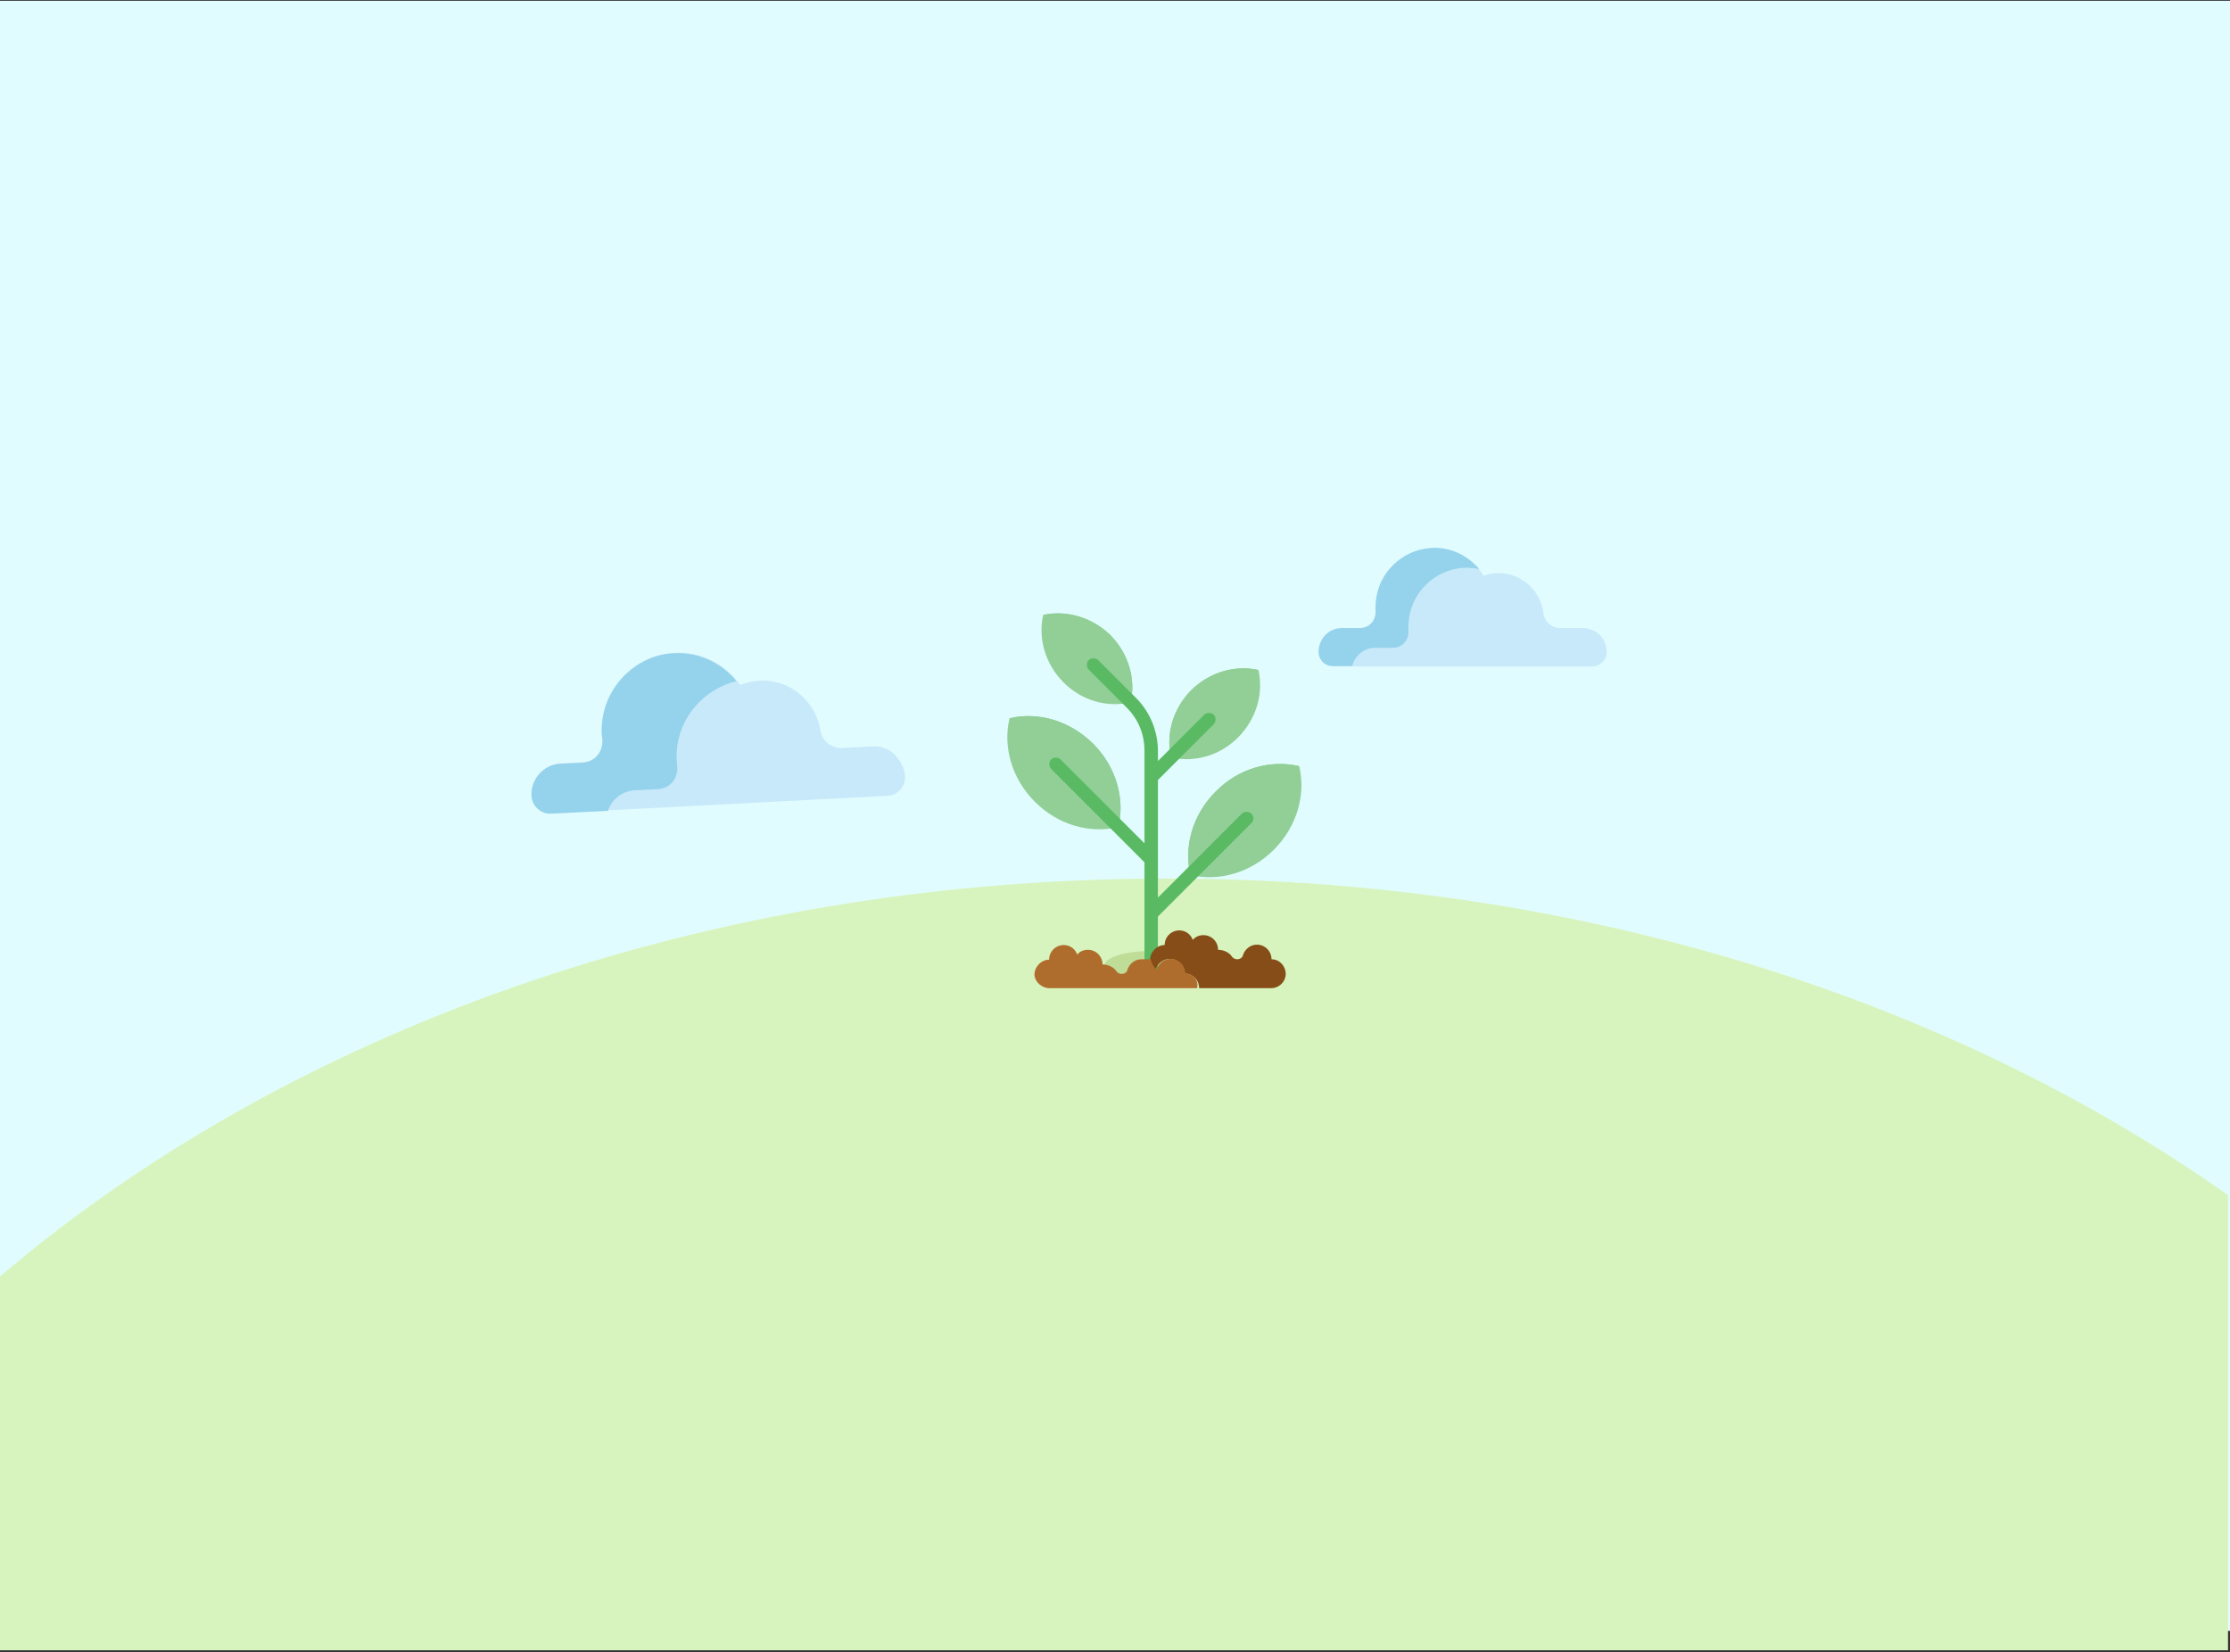 <?xml version="1.0" encoding="utf-8"?>
<!-- Generator: Adobe Illustrator 22.1.0, SVG Export Plug-In . SVG Version: 6.00 Build 0)  -->
<svg version="1.1" id="Layer_1" xmlns="http://www.w3.org/2000/svg" xmlns:xlink="http://www.w3.org/1999/xlink" x="0px" y="0px"
	 viewBox="0 0 563.5 417.5" style="enable-background:new 0 0 563.5 417.5;" xml:space="preserve">
<rect x="0" y="0" width="563.5" height="417.5" fill="#333333" stroke="none"/>
<style type="text/css">
	.st0{fill:#E1FCFF;}
	.st1{fill:#D8F4BE;}
	.st2{fill:#BFDD97;}
	.st3{fill:#C7E9FA;}
	.st4{fill:#94D3EB;}
	.st5{fill:#91CF96;}
	.st6{fill:#5ABA63;}
	.st7{fill:#864D18;}
	.st8{fill:#AF6D2D;}
</style>
<g id="Layer_2_1_">
	<rect x="-0.4" y="0.2" class="st0" width="564" height="411.9"/>
</g>
<g id="Capa_1">
	<path class="st1" d="M294.9,222C177.2,222,71.6,261.1-1,323.4V417h564V302C492.5,252.2,398.3,222,294.9,222z"/>
	<ellipse class="st2" cx="290.8" cy="244" rx="11.7" ry="3.7"/>
	<path class="st3" d="M406,164.7c0,2-1.6,3.7-3.6,3.7h-65.5c-1,0-1.9-0.4-2.6-1c-0.7-0.7-1.1-1.6-1.1-2.6c0-3.2,2.7-6,5.9-6h4.5
		c2.4,0,4.1-1.9,4-4.3c-0.1-0.9,0-1.8,0.1-2.8c0.8-7,6.5-12.5,13.5-13.1c5.8-0.4,10.9,2.4,13.7,6.9c1.6-0.6,3.3-0.8,5.1-0.6
		c5.1,0.6,9.2,4.6,10,9.8c0,0.1,0,0.2,0,0.3c0.3,2.1,2.1,3.7,4.2,3.7h5.8c1.6,0,3.1,0.7,4.2,1.7C405.3,161.5,406,163,406,164.7z"/>
	<path class="st4" d="M347.4,163.7h4.5c2.4,0,4.1-1.9,4-4.3c-0.1-0.9,0-1.8,0.1-2.8c0.8-7,6.5-12.5,13.5-13.1c1.5-0.1,3,0,4.3,0.3
		c-3-3.5-7.5-5.8-12.6-5.3c-6.9,0.6-12.7,6.1-13.5,13.1c-0.1,0.9-0.1,1.9-0.1,2.8c0.1,2.4-1.6,4.3-4,4.3h-4.5c-3.3,0-5.9,2.7-5.9,6
		c0,1,0.4,1.9,1.1,2.6c0.7,0.7,1.6,1,2.6,1h4.8C342.3,165.8,344.6,163.7,347.4,163.7z"/>
	<path class="st3" d="M228.7,196.2c0.1,2.6-1.9,4.8-4.5,4.9l-84.9,4.4c-1.3,0.1-2.5-0.4-3.4-1.2c-0.9-0.8-1.5-2-1.6-3.2
		c-0.2-4.2,3-7.9,7.3-8.2l5.8-0.3c3.1-0.2,5.2-2.8,4.8-6c-0.1-1.1-0.2-2.3-0.1-3.6c0.6-9.1,7.7-16.6,16.7-17.9
		c7.4-1,14.3,2.3,18.2,8c2-0.8,4.2-1.2,6.6-1.1c6.7,0.4,12.3,5.4,13.6,12c0,0.1,0.1,0.3,0.1,0.5c0.4,2.8,2.9,4.7,5.7,4.5l7.4-0.4
		c2.1-0.1,4.1,0.6,5.5,1.9C227.6,192.2,228.6,194.1,228.7,196.2z"/>
	<path class="st4" d="M160.5,199.7l5.8-0.3c3.1-0.2,5.2-2.8,4.8-6c-0.1-1.1-0.2-2.3-0.1-3.6c0.6-8.6,6.9-15.7,15.1-17.7
		c-4.1-4.9-10.4-7.8-17.3-6.9c-9,1.2-16,8.8-16.7,17.9c-0.1,1.2-0.1,2.4,0.1,3.6c0.3,3.1-1.8,5.8-4.8,6l-5.8,0.3
		c-4.2,0.2-7.5,3.8-7.3,8.2c0.1,1.3,0.7,2.4,1.6,3.2c0.9,0.8,2.1,1.3,3.4,1.2l14.3-0.7C154.6,202,157.2,199.8,160.5,199.7z"/>
</g>
<g id="Layer_3">
	<g>
		<path class="st5" d="M255.1,181.5c-1.7,7.1,0.5,15.2,6.4,21.1c5.9,5.9,13.9,8.1,21.1,6.4c1.7-7.1-0.5-15.2-6.4-21.1
			C270.2,182,262.2,179.8,255.1,181.5z"/>
		<path class="st5" d="M255.1,181.5l27.5,27.5l0,0c1.7-7.1-0.5-15.2-6.4-21.1C270.2,182,262.2,179.8,255.1,181.5L255.1,181.5z"/>
		<path class="st5" d="M263.6,155.4c-1.3,5.8,0.4,12.2,5.1,17c4.8,4.8,11.2,6.4,17,5.1c1.3-5.8-0.4-12.2-5.1-17
			C275.9,155.9,269.3,154.1,263.6,155.4z"/>
		<path class="st5" d="M263.6,155.4l22.1,22.1l0,0c1.3-5.8-0.4-12.2-5.1-17C275.9,155.9,269.3,154.1,263.6,155.4L263.6,155.4z"/>
		<path class="st5" d="M318,169.3c1.3,5.8-0.4,12.2-5.1,17c-4.8,4.8-11.2,6.4-17,5.1c-1.3-5.8,0.4-12.2,5.1-17
			C305.8,169.7,312.3,168,318,169.3z"/>
		<path class="st5" d="M318,169.3l-22.1,22.1l0,0c-1.3-5.8,0.4-12.2,5.1-17C305.8,169.7,312.3,168,318,169.3L318,169.3z"/>
		<path class="st5" d="M328.3,193.6c1.7,7.1-0.5,15.2-6.4,21.1c-5.9,5.9-13.9,8.1-21.1,6.4c-1.7-7.1,0.5-15.2,6.4-21.1
			C313,194.1,321.1,191.9,328.3,193.6z"/>
		<path class="st5" d="M328.3,193.6l-27.5,27.5l0,0c-1.7-7.1,0.5-15.2,6.4-21.1C313,194.1,321.1,191.9,328.3,193.6L328.3,193.6z"/>
		<path class="st6" d="M316.2,205.6c-0.6-0.6-1.8-0.6-2.4,0l-21.2,21.2v-29.7l14.1-14.1c0.6-0.6,0.6-1.8,0-2.4
			c-0.6-0.6-1.8-0.6-2.4,0l-11.7,11.7v-2.4c0-5-1.9-9.9-5.5-13.5l-9.6-9.6c-0.6-0.6-1.8-0.6-2.4,0s-0.6,1.8,0,2.4l9.6,9.6
			c3,3,4.5,6.8,4.5,11v23.3l-21.2-21.2c-0.6-0.6-1.8-0.6-2.4,0c-0.6,0.6-0.6,1.8,0,2.4l23.6,23.6v26.8c0,0.9,0.8,1.7,1.7,1.7
			c0.9,0,1.7-0.8,1.7-1.7v-13.1l23.6-23.6C316.9,207.4,316.9,206.3,316.2,205.6z"/>
	</g>
</g>
<g id="Layer_4">
	<path class="st7" d="M321.3,242.4c0-2-1.6-3.7-3.7-3.7c-1.6,0-3,1.1-3.5,2.6c-0.1,0.7-0.8,1.1-1.5,1.1c-0.5,0-1.1-0.3-1.4-0.8
		c-0.5-0.8-1.9-1.6-3.4-1.6c0-2-1.6-3.7-3.7-3.7c-1.1,0-2,0.4-2.7,1.2c-0.5-1.4-1.8-2.4-3.4-2.4c-2,0-3.7,1.6-3.7,3.7
		c-2,0-3.7,1.8-3.7,3.8c0,1,0.5,1.9,1.4,2.4c0,0,0-0.1,0.1-0.1c0.4-1.5,1.9-2.6,3.5-2.6c2,0,3.7,1.6,3.7,3.7c2,0,3.7,1.6,3.7,3.7
		h18.2c2,0,3.7-1.6,3.7-3.7C324.8,244,323.3,242.4,321.3,242.4"/>
	<path class="st8" d="M299.5,246c0-2-1.6-3.7-3.7-3.7c-1.6,0-3,1.1-3.5,2.6c0,0,0,0.1-0.1,0.1c-0.7-0.7-1.2-1.5-1.4-2.5v-0.1h-2.4
		c-1.6,0-3,1.1-3.5,2.6c-0.1,0.7-0.8,1.1-1.5,1.1c-0.5,0-1.1-0.3-1.4-0.8c-0.5-0.8-1.9-1.6-3.4-1.6c0-2-1.6-3.7-3.7-3.7
		c-1.1,0-2,0.4-2.7,1.2c-0.5-1.4-1.8-2.4-3.4-2.4c-2,0-3.7,1.6-3.7,3.7c-2,0-3.7,1.8-3.7,3.8c0.1,1.9,1.9,3.4,3.8,3.4h37.3
		C303,247.7,301.4,246,299.5,246"/>
</g>
</svg>
